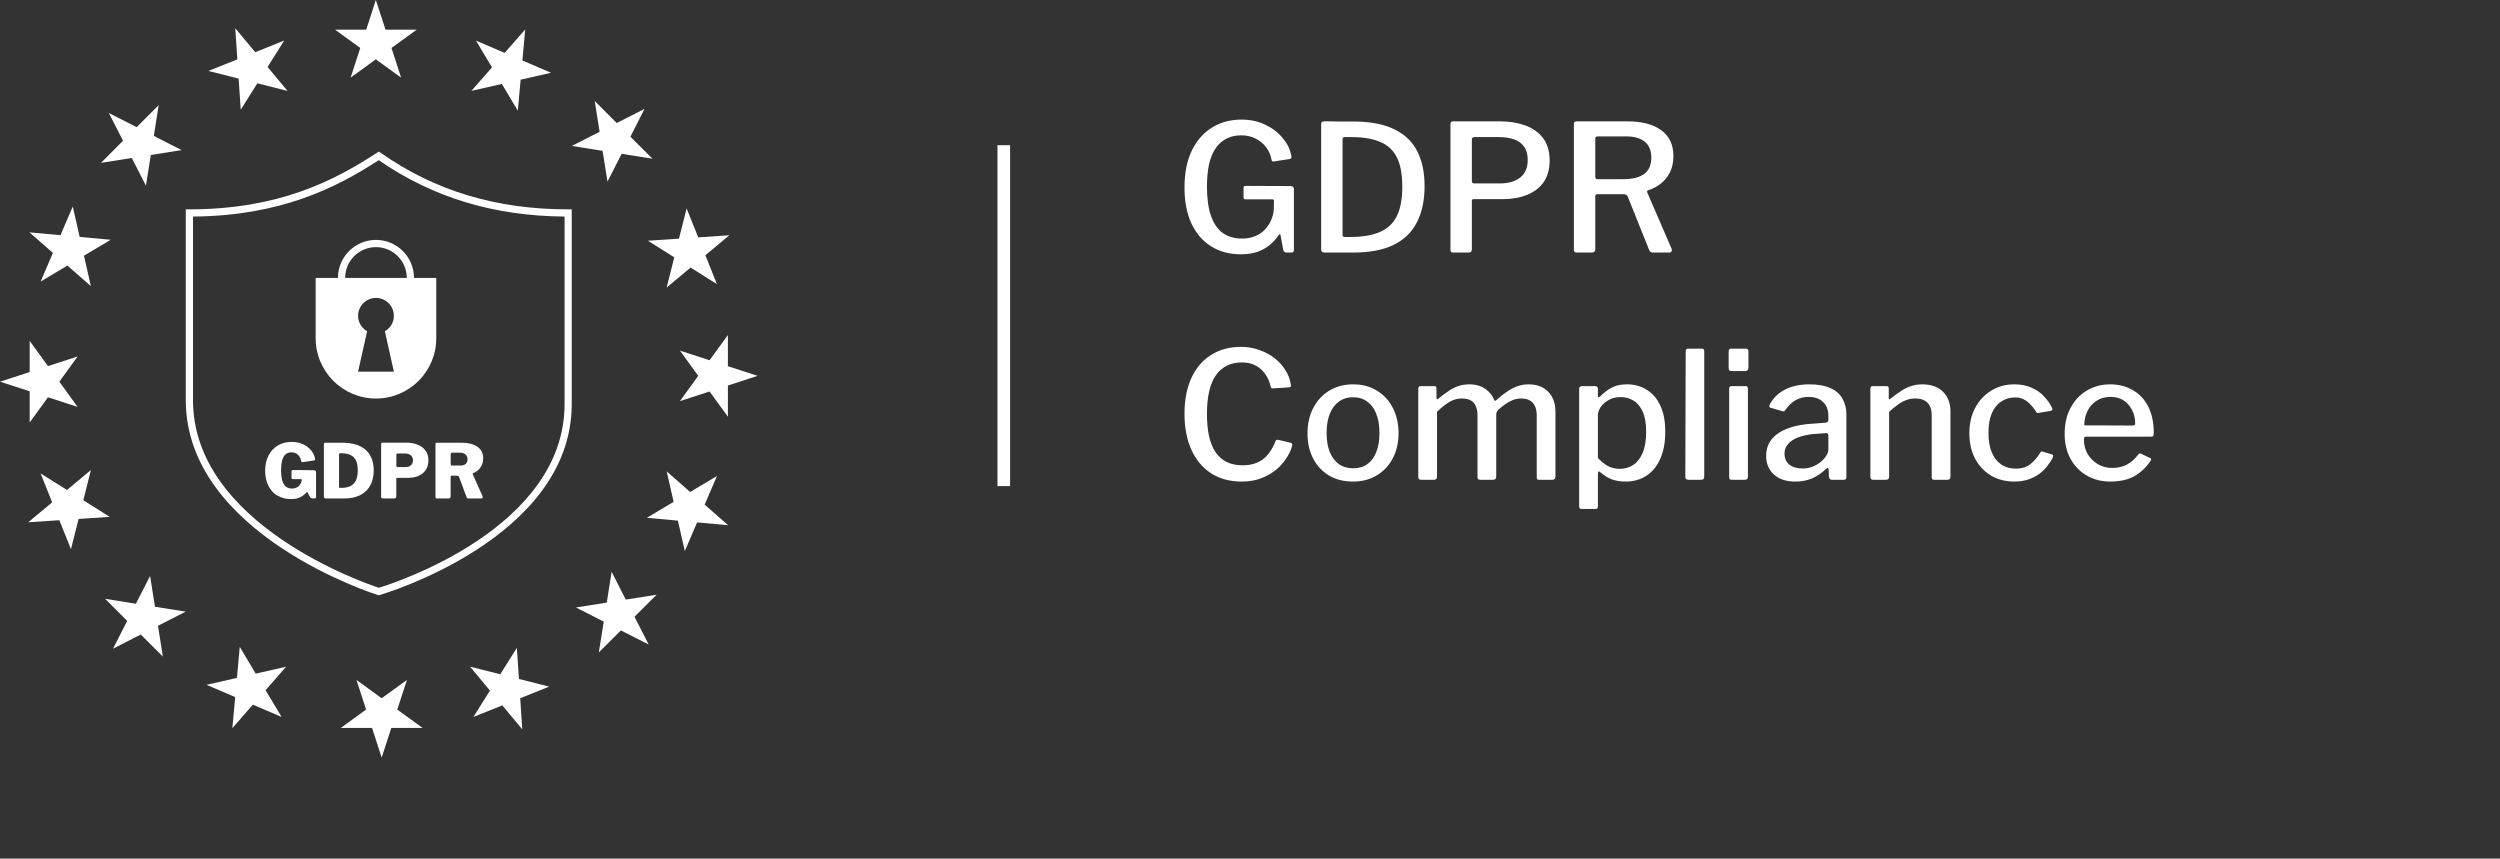 <?xml version="1.0" encoding="UTF-8"?><svg width="198" height="68" viewBox="0 0 198 68" fill="none" xmlns="http://www.w3.org/2000/svg">
<rect x="0" y="0" width="198" height="68" fill="#333333" stroke="none"/>
<line x1="79.5" y1="11.5" x2="79.5" y2="38.5" stroke="white"/>
<g clip-path="url(#clip0_5650_902)">
<path d="M29.995 47.148L29.914 47.124C29.762 47.076 14.714 42.315 14.714 31.7V16.581H15C22.064 16.581 26.468 14.316 29.843 12.105L30.005 12L30.162 12.11C34.452 15.117 39.304 16.581 44.995 16.581H45.281V32.005C45.281 42.677 30.229 47.081 30.076 47.124L29.995 47.148ZM15.286 17.152V31.7C15.286 41.495 28.823 46.161 30.005 46.552C31.192 46.19 44.714 41.847 44.714 32.005V17.152C39.094 17.105 34.276 15.642 29.995 12.686C26.616 14.884 22.221 17.091 15.286 17.152Z" fill="white"/>
<path d="M32.789 22.012H32.217C32.217 20.668 31.12 19.572 29.776 19.572C28.432 19.572 27.336 20.668 27.336 22.012H26.764C26.764 20.354 28.113 19 29.776 19C31.44 19 32.789 20.349 32.789 22.012Z" fill="white"/>
<path d="M34.553 26.788C34.553 29.424 32.412 31.564 29.776 31.564C27.14 31.564 25 29.424 25 26.788V22.013H34.553V26.788ZM29.776 23.595C28.995 23.595 28.36 24.229 28.36 25.011C28.36 25.535 28.652 25.992 29.076 26.235L28.36 29.434H31.196L30.481 26.235C30.906 25.992 31.196 25.54 31.196 25.011H31.192C31.192 24.229 30.558 23.595 29.776 23.595Z" fill="white"/>
<path d="M21.963 39.256C21.653 39.066 21.419 38.804 21.253 38.465C21.086 38.127 21 37.736 21 37.288C21 36.84 21.091 36.42 21.267 36.077C21.443 35.734 21.691 35.472 22.006 35.281C22.32 35.091 22.687 35 23.102 35C23.445 35 23.75 35.062 24.008 35.186C24.265 35.31 24.475 35.472 24.637 35.667C24.799 35.863 24.899 36.068 24.942 36.277C24.956 36.354 24.961 36.401 24.947 36.425C24.937 36.449 24.909 36.463 24.866 36.468L23.96 36.606C23.917 36.606 23.889 36.597 23.879 36.578C23.865 36.559 23.855 36.535 23.85 36.497C23.831 36.377 23.788 36.268 23.726 36.168C23.664 36.068 23.579 35.987 23.469 35.92C23.364 35.858 23.231 35.825 23.083 35.825C22.911 35.825 22.764 35.872 22.644 35.963C22.52 36.058 22.425 36.206 22.363 36.411C22.297 36.616 22.263 36.897 22.263 37.245C22.263 37.612 22.301 37.903 22.373 38.112C22.444 38.322 22.544 38.475 22.673 38.56C22.802 38.651 22.954 38.694 23.131 38.694C23.235 38.694 23.326 38.68 23.407 38.651C23.488 38.623 23.56 38.584 23.622 38.537C23.683 38.489 23.736 38.432 23.774 38.365C23.817 38.298 23.85 38.227 23.874 38.155L23.889 38.041C23.912 37.979 23.893 37.946 23.836 37.946H23.197C23.159 37.946 23.135 37.936 23.116 37.922C23.097 37.907 23.088 37.874 23.088 37.827V37.316C23.088 37.259 23.126 37.226 23.202 37.226L24.832 37.24C24.894 37.24 24.947 37.255 24.98 37.283C25.013 37.312 25.032 37.35 25.032 37.398V39.376C25.032 39.404 25.023 39.428 25.009 39.442C24.994 39.461 24.97 39.471 24.937 39.471H24.727C24.689 39.471 24.661 39.461 24.632 39.447C24.603 39.433 24.58 39.404 24.556 39.366L24.346 38.985C24.346 38.985 24.327 38.961 24.317 38.961C24.308 38.961 24.298 38.97 24.284 38.989C24.208 39.071 24.122 39.152 24.017 39.233C23.917 39.314 23.788 39.385 23.631 39.442C23.474 39.499 23.278 39.528 23.045 39.528C22.635 39.528 22.277 39.433 21.972 39.247L21.963 39.256Z" fill="white"/>
<path d="M26.124 35.062H26.949C27.077 35.062 27.177 35.062 27.254 35.066C27.788 35.081 28.231 35.181 28.579 35.367C28.927 35.553 29.184 35.805 29.351 36.13C29.518 36.454 29.599 36.83 29.599 37.259C29.599 37.688 29.513 38.084 29.341 38.417C29.17 38.751 28.908 39.013 28.555 39.199C28.202 39.385 27.768 39.48 27.244 39.48H25.809C25.704 39.48 25.652 39.428 25.652 39.318V35.195C25.652 35.143 25.662 35.109 25.686 35.09C25.704 35.071 25.743 35.062 25.795 35.062H26.124ZM26.853 35.986V38.56C26.853 38.617 26.877 38.641 26.93 38.641H27.006C27.292 38.641 27.535 38.599 27.73 38.508C27.926 38.417 28.078 38.27 28.178 38.069C28.278 37.869 28.336 37.593 28.336 37.254C28.336 36.944 28.293 36.692 28.202 36.492C28.112 36.291 27.973 36.144 27.788 36.048C27.602 35.953 27.363 35.901 27.077 35.901H26.91C26.872 35.901 26.853 35.929 26.853 35.982V35.986Z" fill="white"/>
<path d="M33.726 37.212C33.588 37.416 33.402 37.574 33.159 37.683C32.916 37.793 32.635 37.846 32.306 37.846H31.453C31.41 37.846 31.386 37.865 31.386 37.903V39.318C31.386 39.423 31.329 39.476 31.21 39.476H30.323C30.271 39.476 30.237 39.466 30.213 39.442C30.195 39.418 30.185 39.385 30.185 39.337V35.181C30.185 35.1 30.218 35.057 30.285 35.057H32.168C32.492 35.057 32.787 35.11 33.054 35.21C33.321 35.31 33.531 35.467 33.693 35.672C33.85 35.882 33.931 36.144 33.931 36.463C33.931 36.754 33.865 37.002 33.726 37.207V37.212ZM32.625 36.158C32.573 36.077 32.501 36.02 32.406 35.977C32.316 35.934 32.211 35.915 32.096 35.915H31.515C31.434 35.915 31.391 35.953 31.391 36.034V36.873C31.391 36.954 31.419 36.992 31.481 36.992H32.134C32.311 36.992 32.449 36.945 32.554 36.844C32.659 36.745 32.706 36.616 32.706 36.454C32.706 36.339 32.678 36.239 32.625 36.163V36.158Z" fill="white"/>
<path d="M38.216 39.428C38.193 39.466 38.159 39.48 38.116 39.48H37.096C37.02 39.48 36.972 39.442 36.949 39.366L36.353 37.764C36.329 37.707 36.272 37.674 36.172 37.674H35.762C35.733 37.674 35.714 37.683 35.705 37.698C35.695 37.712 35.69 37.726 35.69 37.74V39.318C35.69 39.423 35.633 39.48 35.514 39.48H34.627C34.575 39.48 34.541 39.471 34.518 39.447C34.498 39.423 34.489 39.39 34.489 39.342V35.186C34.489 35.105 34.522 35.062 34.589 35.062H36.52C37.077 35.062 37.506 35.171 37.811 35.381C38.116 35.596 38.269 35.901 38.269 36.296C38.269 36.492 38.235 36.668 38.164 36.825C38.092 36.983 37.997 37.116 37.878 37.226C37.759 37.335 37.625 37.416 37.473 37.474C37.435 37.488 37.43 37.526 37.449 37.578L38.216 39.294C38.235 39.342 38.235 39.385 38.216 39.418V39.428ZM36.882 36.744C36.982 36.654 37.029 36.535 37.029 36.377C37.029 36.206 36.972 36.077 36.858 35.986C36.743 35.896 36.605 35.853 36.443 35.853H35.819C35.738 35.853 35.695 35.886 35.695 35.958V36.754C35.695 36.835 35.724 36.873 35.785 36.873H36.448C36.639 36.873 36.782 36.83 36.882 36.74V36.744Z" fill="white"/>
<path d="M29.766 0L30.534 2.35H33.003L31.006 3.799L31.768 6.149L29.766 4.7L27.769 6.149L28.532 3.799L26.535 2.35H29.004L29.766 0Z" fill="white"/>
<path d="M51.049 8.622L49.928 10.825L51.673 12.569L49.233 12.183L48.112 14.385L47.726 11.945L45.286 11.559L47.488 10.438L47.102 7.998L48.846 9.743L51.049 8.622Z" fill="white"/>
<path d="M60 29.766L57.65 30.534V33.003L56.196 31.006L53.851 31.768L55.3 29.766L53.851 27.769L56.196 28.532L57.65 26.535V29.004L60 29.766Z" fill="white"/>
<path d="M51.377 51.049L49.175 49.928L47.426 51.673L47.817 49.233L45.615 48.112L48.055 47.726L48.441 45.286L49.562 47.488L52.002 47.102L50.253 48.846L51.377 51.049Z" fill="white"/>
<path d="M30.229 60L29.466 57.65H26.997L28.994 56.196L28.232 53.851L30.229 55.3L32.231 53.851L31.463 56.196L33.465 57.65H30.991L30.229 60Z" fill="white"/>
<path d="M8.951 51.377L10.072 49.175L8.327 47.426L10.763 47.817L11.888 45.615L12.274 48.055L14.709 48.441L12.512 49.562L12.898 52.002L11.149 50.253L8.951 51.377Z" fill="white"/>
<path d="M0 30.229L2.35 29.466V26.997L3.799 28.994L6.149 28.232L4.7 30.229L6.149 32.231L3.799 31.463L2.35 33.465V30.991L0 30.229Z" fill="white"/>
<path d="M8.622 8.951L10.825 10.072L12.569 8.327L12.183 10.763L14.385 11.888L11.945 12.274L11.559 14.709L10.438 12.512L7.998 12.898L9.743 11.149L8.622 8.951Z" fill="white"/>
<path d="M41.597 2.331L41.373 4.79L43.642 5.763L41.234 6.311L41.011 8.77L39.747 6.649L37.336 7.197L38.966 5.338L37.698 3.217L39.967 4.19L41.597 2.331Z" fill="white"/>
<path d="M57.765 18.632L55.867 20.215L56.783 22.507L54.695 21.192L52.798 22.774L53.403 20.381L51.311 19.066L53.775 18.899L54.38 16.506L55.3 18.799L57.765 18.632Z" fill="white"/>
<path d="M57.669 41.597L55.21 41.373L54.237 43.642L53.689 41.234L51.23 41.011L53.351 39.747L52.803 37.336L54.662 38.966L56.783 37.698L55.81 39.967L57.669 41.597Z" fill="white"/>
<path d="M41.363 57.765L39.785 55.867L37.493 56.783L38.804 54.695L37.226 52.798L39.619 53.403L40.934 51.311L41.101 53.775L43.494 54.38L41.201 55.3L41.363 57.765Z" fill="white"/>
<path d="M18.403 57.669L18.627 55.21L16.358 54.237L18.765 53.689L18.989 51.23L20.253 53.351L22.66 52.803L21.034 54.662L22.302 56.783L20.029 55.81L18.403 57.669Z" fill="white"/>
<path d="M2.235 41.363L4.133 39.785L3.213 37.493L5.305 38.804L7.202 37.226L6.597 39.619L8.689 40.934L6.225 41.101L5.62 43.494L4.7 41.201L2.235 41.363Z" fill="white"/>
<path d="M2.331 18.403L4.79 18.627L5.763 16.358L6.311 18.765L8.77 18.989L6.649 20.253L7.197 22.66L5.338 21.034L3.217 22.302L4.19 20.029L2.331 18.403Z" fill="white"/>
<path d="M18.632 2.235L20.215 4.133L22.507 3.213L21.192 5.305L22.774 7.202L20.381 6.597L19.066 8.689L18.899 6.225L16.506 5.62L18.799 4.7L18.632 2.235Z" fill="white"/>
</g>
<path d="M98.264 20.14C97.359 20.14 96.57 19.925 95.898 19.496C95.226 19.067 94.708 18.455 94.344 17.662C93.989 16.869 93.812 15.931 93.812 14.848C93.812 13.728 93.999 12.767 94.372 11.964C94.755 11.161 95.287 10.545 95.968 10.116C96.649 9.687 97.443 9.472 98.348 9.472C99.029 9.472 99.65 9.607 100.21 9.878C100.779 10.149 101.241 10.503 101.596 10.942C101.96 11.371 102.184 11.833 102.268 12.328C102.287 12.421 102.287 12.487 102.268 12.524C102.249 12.552 102.207 12.575 102.142 12.594L100.868 12.79C100.812 12.799 100.77 12.79 100.742 12.762C100.723 12.734 100.709 12.687 100.7 12.622C100.635 12.267 100.495 11.95 100.28 11.67C100.065 11.381 99.79 11.152 99.454 10.984C99.127 10.807 98.749 10.718 98.32 10.718C97.741 10.718 97.247 10.867 96.836 11.166C96.425 11.465 96.113 11.913 95.898 12.51C95.693 13.107 95.59 13.859 95.59 14.764C95.59 15.716 95.697 16.495 95.912 17.102C96.127 17.709 96.439 18.161 96.85 18.46C97.27 18.749 97.774 18.894 98.362 18.894C98.763 18.894 99.118 18.829 99.426 18.698C99.734 18.567 99.991 18.39 100.196 18.166C100.401 17.942 100.56 17.699 100.672 17.438C100.784 17.177 100.854 16.915 100.882 16.654L100.896 15.954C100.915 15.842 100.868 15.786 100.756 15.786H98.656C98.6 15.786 98.558 15.777 98.53 15.758C98.502 15.73 98.488 15.683 98.488 15.618V14.876C98.488 14.773 98.539 14.722 98.642 14.722L102.198 14.736C102.291 14.736 102.361 14.759 102.408 14.806C102.455 14.843 102.478 14.895 102.478 14.96V19.818C102.478 19.883 102.459 19.93 102.422 19.958C102.394 19.986 102.352 20 102.296 20H101.932C101.867 20 101.806 19.991 101.75 19.972C101.703 19.944 101.666 19.893 101.638 19.818L101.414 18.614C101.405 18.567 101.386 18.544 101.358 18.544C101.339 18.544 101.311 18.567 101.274 18.614C101.106 18.875 100.887 19.123 100.616 19.356C100.355 19.589 100.028 19.781 99.636 19.93C99.253 20.07 98.796 20.14 98.264 20.14ZM104.874 9.612C104.977 9.612 105.14 9.612 105.364 9.612C105.598 9.612 105.845 9.617 106.106 9.626C106.377 9.626 106.624 9.626 106.848 9.626C107.082 9.626 107.254 9.626 107.366 9.626C108.645 9.645 109.686 9.859 110.488 10.27C111.291 10.671 111.879 11.245 112.252 11.992C112.635 12.739 112.826 13.653 112.826 14.736C112.826 15.875 112.621 16.836 112.21 17.62C111.809 18.404 111.193 18.997 110.362 19.398C109.541 19.799 108.5 20 107.24 20H104.888C104.72 20 104.636 19.916 104.636 19.748V9.836C104.636 9.752 104.655 9.696 104.692 9.668C104.73 9.631 104.79 9.612 104.874 9.612ZM106.47 10.858C106.377 10.858 106.33 10.923 106.33 11.054V18.6C106.33 18.712 106.386 18.768 106.498 18.768H106.96C107.903 18.768 108.678 18.637 109.284 18.376C109.891 18.115 110.339 17.695 110.628 17.116C110.918 16.528 111.062 15.753 111.062 14.792C111.062 13.803 110.918 13.023 110.628 12.454C110.339 11.885 109.896 11.479 109.298 11.236C108.71 10.984 107.959 10.858 107.044 10.858H106.47ZM122.731 12.706C122.731 13.397 122.572 13.971 122.255 14.428C121.937 14.876 121.499 15.212 120.939 15.436C120.379 15.66 119.735 15.772 119.007 15.772H116.711C116.617 15.772 116.571 15.819 116.571 15.912V19.762C116.571 19.921 116.487 20 116.319 20H115.101C115.017 20 114.956 19.986 114.919 19.958C114.891 19.921 114.877 19.865 114.877 19.79V9.822C114.877 9.682 114.942 9.612 115.073 9.612H118.811C119.548 9.612 120.211 9.719 120.799 9.934C121.396 10.149 121.867 10.485 122.213 10.942C122.558 11.399 122.731 11.987 122.731 12.706ZM120.995 12.664C120.995 12.235 120.901 11.889 120.715 11.628C120.528 11.357 120.262 11.161 119.917 11.04C119.581 10.919 119.179 10.858 118.713 10.858H116.781C116.641 10.858 116.571 10.923 116.571 11.054V14.316C116.571 14.456 116.622 14.526 116.725 14.526H118.811C119.473 14.526 120.001 14.372 120.393 14.064C120.794 13.756 120.995 13.289 120.995 12.664ZM132.394 19.706C132.422 19.781 132.417 19.851 132.38 19.916C132.352 19.972 132.301 20 132.226 20H130.868C130.756 20 130.672 19.935 130.616 19.804L128.908 15.548C128.861 15.436 128.745 15.38 128.558 15.38H126.514C126.449 15.38 126.402 15.399 126.374 15.436C126.355 15.464 126.346 15.497 126.346 15.534V19.748C126.346 19.916 126.257 20 126.08 20H124.89C124.797 20 124.731 19.981 124.694 19.944C124.666 19.907 124.652 19.851 124.652 19.776V9.822C124.652 9.682 124.717 9.612 124.848 9.612H128.894C130.042 9.612 130.933 9.845 131.568 10.312C132.212 10.779 132.534 11.46 132.534 12.356C132.534 12.869 132.436 13.313 132.24 13.686C132.044 14.05 131.792 14.349 131.484 14.582C131.185 14.806 130.863 14.969 130.518 15.072C130.453 15.1 130.434 15.156 130.462 15.24L132.394 19.706ZM128.558 14.19C129.286 14.19 129.837 14.055 130.21 13.784C130.593 13.504 130.784 13.07 130.784 12.482C130.784 11.922 130.611 11.502 130.266 11.222C129.921 10.942 129.431 10.802 128.796 10.802H126.57C126.421 10.802 126.346 10.858 126.346 10.97V13.994C126.346 14.125 126.397 14.19 126.5 14.19H128.558ZM98.306 27.472C98.801 27.472 99.267 27.551 99.706 27.71C100.154 27.859 100.555 28.069 100.91 28.34C101.265 28.611 101.554 28.923 101.778 29.278C102.011 29.623 102.161 30.001 102.226 30.412C102.245 30.515 102.245 30.585 102.226 30.622C102.207 30.65 102.165 30.669 102.1 30.678L100.798 30.762C100.742 30.771 100.705 30.762 100.686 30.734C100.667 30.706 100.649 30.664 100.63 30.608C100.509 30.048 100.252 29.591 99.86 29.236C99.468 28.881 98.969 28.704 98.362 28.704C97.475 28.704 96.789 29.04 96.304 29.712C95.828 30.384 95.59 31.411 95.59 32.792C95.59 34.155 95.823 35.172 96.29 35.844C96.766 36.516 97.475 36.852 98.418 36.852C99.043 36.852 99.566 36.703 99.986 36.404C100.415 36.096 100.765 35.597 101.036 34.906C101.064 34.841 101.134 34.817 101.246 34.836L102.24 35.074C102.268 35.083 102.296 35.102 102.324 35.13C102.352 35.158 102.357 35.219 102.338 35.312C102.273 35.555 102.165 35.807 102.016 36.068C101.867 36.329 101.68 36.586 101.456 36.838C101.232 37.081 100.966 37.3 100.658 37.496C100.35 37.692 100 37.851 99.608 37.972C99.225 38.084 98.805 38.14 98.348 38.14C97.405 38.14 96.593 37.921 95.912 37.482C95.24 37.043 94.722 36.423 94.358 35.62C93.994 34.817 93.812 33.87 93.812 32.778C93.812 31.677 93.994 30.729 94.358 29.936C94.722 29.143 95.24 28.536 95.912 28.116C96.584 27.687 97.382 27.472 98.306 27.472ZM107.153 38.14C106.434 38.14 105.804 37.981 105.263 37.664C104.721 37.337 104.301 36.889 104.003 36.32C103.704 35.741 103.555 35.079 103.555 34.332C103.555 33.557 103.709 32.881 104.017 32.302C104.325 31.714 104.749 31.257 105.291 30.93C105.841 30.603 106.467 30.44 107.167 30.44C107.895 30.44 108.525 30.608 109.057 30.944C109.598 31.271 110.018 31.728 110.317 32.316C110.615 32.895 110.765 33.562 110.765 34.318C110.765 35.065 110.611 35.727 110.303 36.306C110.004 36.875 109.584 37.323 109.043 37.65C108.501 37.977 107.871 38.14 107.153 38.14ZM107.181 37.09C107.619 37.09 107.993 36.978 108.301 36.754C108.609 36.53 108.842 36.213 109.001 35.802C109.169 35.382 109.253 34.878 109.253 34.29C109.253 33.702 109.169 33.198 109.001 32.778C108.842 32.358 108.604 32.036 108.287 31.812C107.979 31.579 107.605 31.462 107.167 31.462C106.728 31.462 106.35 31.579 106.033 31.812C105.725 32.036 105.487 32.358 105.319 32.778C105.151 33.198 105.067 33.702 105.067 34.29C105.067 34.878 105.151 35.382 105.319 35.802C105.487 36.213 105.725 36.53 106.033 36.754C106.35 36.978 106.733 37.09 107.181 37.09ZM112.552 38C112.402 38 112.328 37.925 112.328 37.776V30.79C112.328 30.65 112.388 30.58 112.51 30.58H113.602C113.714 30.58 113.77 30.641 113.77 30.762V31.532C113.77 31.579 113.784 31.611 113.812 31.63C113.84 31.639 113.872 31.621 113.91 31.574C114.199 31.341 114.47 31.14 114.722 30.972C114.974 30.795 115.23 30.664 115.492 30.58C115.762 30.487 116.052 30.44 116.36 30.44C116.892 30.44 117.326 30.566 117.662 30.818C117.998 31.061 118.226 31.355 118.348 31.7C118.366 31.737 118.39 31.751 118.418 31.742C118.455 31.733 118.492 31.709 118.53 31.672C118.8 31.42 119.071 31.205 119.342 31.028C119.612 30.841 119.888 30.697 120.168 30.594C120.448 30.491 120.742 30.44 121.05 30.44C121.722 30.44 122.244 30.636 122.618 31.028C123 31.42 123.192 31.947 123.192 32.61V37.748C123.192 37.916 123.108 38 122.94 38H121.904C121.838 38 121.787 37.986 121.75 37.958C121.722 37.921 121.708 37.86 121.708 37.776V32.876C121.708 32.465 121.605 32.143 121.4 31.91C121.194 31.677 120.886 31.56 120.476 31.56C120.233 31.56 120 31.607 119.776 31.7C119.552 31.793 119.346 31.91 119.16 32.05C118.982 32.181 118.824 32.311 118.684 32.442C118.618 32.507 118.572 32.568 118.544 32.624C118.516 32.68 118.502 32.755 118.502 32.848V37.748C118.502 37.916 118.418 38 118.25 38H117.228C117.162 38 117.111 37.986 117.074 37.958C117.036 37.921 117.018 37.86 117.018 37.776V32.876C117.018 32.465 116.92 32.143 116.724 31.91C116.528 31.677 116.215 31.56 115.786 31.56C115.431 31.56 115.104 31.649 114.806 31.826C114.516 31.994 114.185 32.255 113.812 32.61V37.762C113.812 37.921 113.723 38 113.546 38H112.552ZM126.316 30.58C126.475 30.58 126.554 30.655 126.554 30.804V31.35C126.554 31.415 126.568 31.453 126.596 31.462C126.633 31.462 126.68 31.439 126.736 31.392C126.857 31.271 127.007 31.14 127.184 31C127.361 30.851 127.585 30.72 127.856 30.608C128.136 30.496 128.477 30.44 128.878 30.44C129.447 30.44 129.956 30.58 130.404 30.86C130.861 31.131 131.221 31.541 131.482 32.092C131.753 32.643 131.888 33.343 131.888 34.192C131.888 35.051 131.753 35.774 131.482 36.362C131.221 36.941 130.852 37.384 130.376 37.692C129.909 37.991 129.363 38.14 128.738 38.14C128.327 38.14 127.959 38.079 127.632 37.958C127.315 37.827 127.035 37.655 126.792 37.44C126.708 37.356 126.647 37.323 126.61 37.342C126.573 37.351 126.554 37.412 126.554 37.524V40.114C126.554 40.245 126.498 40.31 126.386 40.31H125.252C125.131 40.31 125.07 40.245 125.07 40.114V30.832C125.07 30.739 125.089 30.673 125.126 30.636C125.163 30.599 125.233 30.58 125.336 30.58H126.316ZM126.554 36.278C126.806 36.539 127.067 36.749 127.338 36.908C127.618 37.057 127.931 37.132 128.276 37.132C128.696 37.132 129.06 37.025 129.368 36.81C129.685 36.595 129.933 36.273 130.11 35.844C130.287 35.405 130.376 34.855 130.376 34.192C130.376 33.529 130.283 32.997 130.096 32.596C129.919 32.195 129.676 31.905 129.368 31.728C129.06 31.541 128.719 31.448 128.346 31.448C128.001 31.448 127.693 31.523 127.422 31.672C127.151 31.821 126.937 32.008 126.778 32.232C126.629 32.456 126.554 32.68 126.554 32.904V36.278ZM134.976 37.734C134.976 37.837 134.953 37.907 134.906 37.944C134.869 37.981 134.794 38 134.682 38H133.73C133.562 38 133.478 37.925 133.478 37.776L133.506 27.822C133.506 27.682 133.567 27.612 133.688 27.612H134.794C134.915 27.612 134.976 27.682 134.976 27.822V37.734ZM138.435 37.734C138.435 37.837 138.411 37.907 138.365 37.944C138.327 37.981 138.257 38 138.155 38H137.203C137.1 38 137.03 37.986 136.993 37.958C136.965 37.921 136.951 37.86 136.951 37.776V30.79C136.951 30.65 137.016 30.58 137.147 30.58H138.267C138.379 30.58 138.435 30.645 138.435 30.776V37.734ZM138.477 29.096C138.477 29.292 138.383 29.39 138.197 29.39H137.161C137.058 29.39 136.988 29.367 136.951 29.32C136.923 29.273 136.909 29.208 136.909 29.124V27.85C136.909 27.691 136.979 27.612 137.119 27.612H138.281C138.411 27.612 138.477 27.687 138.477 27.836V29.096ZM144.596 37.16C144.269 37.477 143.91 37.72 143.518 37.888C143.126 38.056 142.682 38.14 142.188 38.14C141.469 38.14 140.904 37.953 140.494 37.58C140.083 37.207 139.878 36.717 139.878 36.11C139.878 35.597 140.022 35.158 140.312 34.794C140.61 34.43 141.04 34.141 141.6 33.926C142.169 33.711 142.86 33.585 143.672 33.548L144.582 33.478C144.638 33.469 144.689 33.45 144.736 33.422C144.782 33.394 144.806 33.343 144.806 33.268V32.918C144.806 32.461 144.666 32.101 144.386 31.84C144.106 31.569 143.723 31.434 143.238 31.434C142.874 31.434 142.538 31.518 142.23 31.686C141.922 31.854 141.646 32.115 141.404 32.47C141.376 32.517 141.348 32.549 141.32 32.568C141.292 32.587 141.24 32.587 141.166 32.568L140.214 32.288C140.176 32.269 140.148 32.246 140.13 32.218C140.12 32.181 140.134 32.115 140.172 32.022C140.442 31.518 140.839 31.131 141.362 30.86C141.894 30.58 142.542 30.44 143.308 30.44C143.98 30.44 144.53 30.538 144.96 30.734C145.389 30.921 145.706 31.196 145.912 31.56C146.126 31.915 146.234 32.335 146.234 32.82V37.762C146.234 37.855 146.215 37.921 146.178 37.958C146.15 37.986 146.098 38 146.024 38H145.072C145.006 38 144.955 37.977 144.918 37.93C144.88 37.874 144.857 37.804 144.848 37.72L144.834 37.188C144.806 37.039 144.726 37.029 144.596 37.16ZM144.806 34.514C144.806 34.355 144.74 34.285 144.61 34.304L143.854 34.36C143.48 34.379 143.14 34.43 142.832 34.514C142.524 34.589 142.258 34.691 142.034 34.822C141.819 34.953 141.646 35.111 141.516 35.298C141.394 35.475 141.334 35.685 141.334 35.928C141.334 36.292 141.46 36.581 141.712 36.796C141.973 37.001 142.323 37.104 142.762 37.104C143.042 37.104 143.303 37.057 143.546 36.964C143.798 36.861 144.017 36.735 144.204 36.586C144.39 36.427 144.535 36.264 144.638 36.096C144.75 35.928 144.806 35.765 144.806 35.606V34.514ZM148.358 38C148.209 38 148.134 37.925 148.134 37.776V30.79C148.134 30.65 148.195 30.58 148.316 30.58H149.422C149.534 30.58 149.59 30.641 149.59 30.762V31.532C149.59 31.579 149.6 31.611 149.618 31.63C149.646 31.639 149.684 31.621 149.73 31.574C150.02 31.341 150.295 31.14 150.556 30.972C150.818 30.795 151.084 30.664 151.354 30.58C151.625 30.487 151.919 30.44 152.236 30.44C152.946 30.44 153.496 30.636 153.888 31.028C154.28 31.42 154.476 31.938 154.476 32.582V37.748C154.476 37.916 154.397 38 154.238 38H153.202C153.128 38 153.072 37.986 153.034 37.958C153.006 37.921 152.992 37.86 152.992 37.776V32.876C152.992 32.465 152.885 32.143 152.67 31.91C152.456 31.677 152.124 31.56 151.676 31.56C151.424 31.56 151.191 31.602 150.976 31.686C150.762 31.761 150.547 31.877 150.332 32.036C150.118 32.185 149.88 32.377 149.618 32.61V37.762C149.618 37.921 149.53 38 149.352 38H148.358ZM159.543 30.44C160.065 30.44 160.518 30.529 160.901 30.706C161.293 30.874 161.619 31.103 161.881 31.392C162.151 31.672 162.366 31.975 162.525 32.302C162.581 32.433 162.548 32.512 162.427 32.54L161.433 32.708C161.349 32.727 161.288 32.689 161.251 32.596C161.092 32.353 160.933 32.153 160.775 31.994C160.616 31.835 160.443 31.709 160.257 31.616C160.07 31.523 159.855 31.476 159.613 31.476C159.183 31.476 158.805 31.588 158.479 31.812C158.161 32.027 157.914 32.344 157.737 32.764C157.569 33.184 157.485 33.693 157.485 34.29C157.485 34.887 157.573 35.401 157.751 35.83C157.928 36.25 158.18 36.572 158.507 36.796C158.833 37.011 159.221 37.118 159.669 37.118C160.107 37.118 160.476 37.006 160.775 36.782C161.073 36.558 161.349 36.241 161.601 35.83C161.629 35.793 161.652 35.769 161.671 35.76C161.699 35.751 161.741 35.755 161.797 35.774L162.539 35.998C162.613 36.026 162.632 36.096 162.595 36.208C162.483 36.441 162.333 36.675 162.147 36.908C161.969 37.141 161.755 37.351 161.503 37.538C161.26 37.715 160.975 37.86 160.649 37.972C160.322 38.084 159.953 38.14 159.543 38.14C158.843 38.14 158.222 37.981 157.681 37.664C157.149 37.337 156.729 36.889 156.421 36.32C156.122 35.741 155.973 35.074 155.973 34.318C155.973 33.553 156.127 32.881 156.435 32.302C156.743 31.723 157.163 31.271 157.695 30.944C158.236 30.608 158.852 30.44 159.543 30.44ZM165.046 34.808C165.046 35.228 165.144 35.611 165.34 35.956C165.545 36.292 165.816 36.563 166.152 36.768C166.497 36.964 166.88 37.062 167.3 37.062C167.729 37.062 168.112 36.973 168.448 36.796C168.784 36.619 169.092 36.343 169.372 35.97C169.4 35.933 169.428 35.914 169.456 35.914C169.484 35.905 169.526 35.914 169.582 35.942L170.296 36.278C170.398 36.325 170.408 36.399 170.324 36.502C170.062 36.885 169.773 37.197 169.456 37.44C169.148 37.683 168.802 37.86 168.42 37.972C168.037 38.084 167.612 38.14 167.146 38.14C166.436 38.14 165.811 37.981 165.27 37.664C164.728 37.347 164.299 36.903 163.982 36.334C163.674 35.765 163.52 35.111 163.52 34.374C163.52 33.562 163.678 32.867 163.996 32.288C164.313 31.7 164.742 31.247 165.284 30.93C165.834 30.603 166.446 30.44 167.118 30.44C167.808 30.44 168.41 30.594 168.924 30.902C169.446 31.201 169.852 31.635 170.142 32.204C170.431 32.773 170.576 33.464 170.576 34.276C170.576 34.36 170.566 34.435 170.548 34.5C170.529 34.556 170.468 34.584 170.366 34.584H165.186C165.139 34.584 165.102 34.607 165.074 34.654C165.055 34.691 165.046 34.743 165.046 34.808ZM168.868 33.702C168.97 33.702 169.036 33.688 169.064 33.66C169.092 33.632 169.106 33.581 169.106 33.506C169.106 33.151 169.026 32.815 168.868 32.498C168.718 32.181 168.499 31.924 168.21 31.728C167.93 31.532 167.58 31.434 167.16 31.434C166.721 31.434 166.343 31.541 166.026 31.756C165.718 31.961 165.48 32.237 165.312 32.582C165.153 32.927 165.074 33.296 165.074 33.688L168.868 33.702Z" fill="white"/>
<defs>
<clipPath id="clip0_5650_902">
<rect width="60" height="60" fill="white"/>
</clipPath>
</defs>
</svg>
